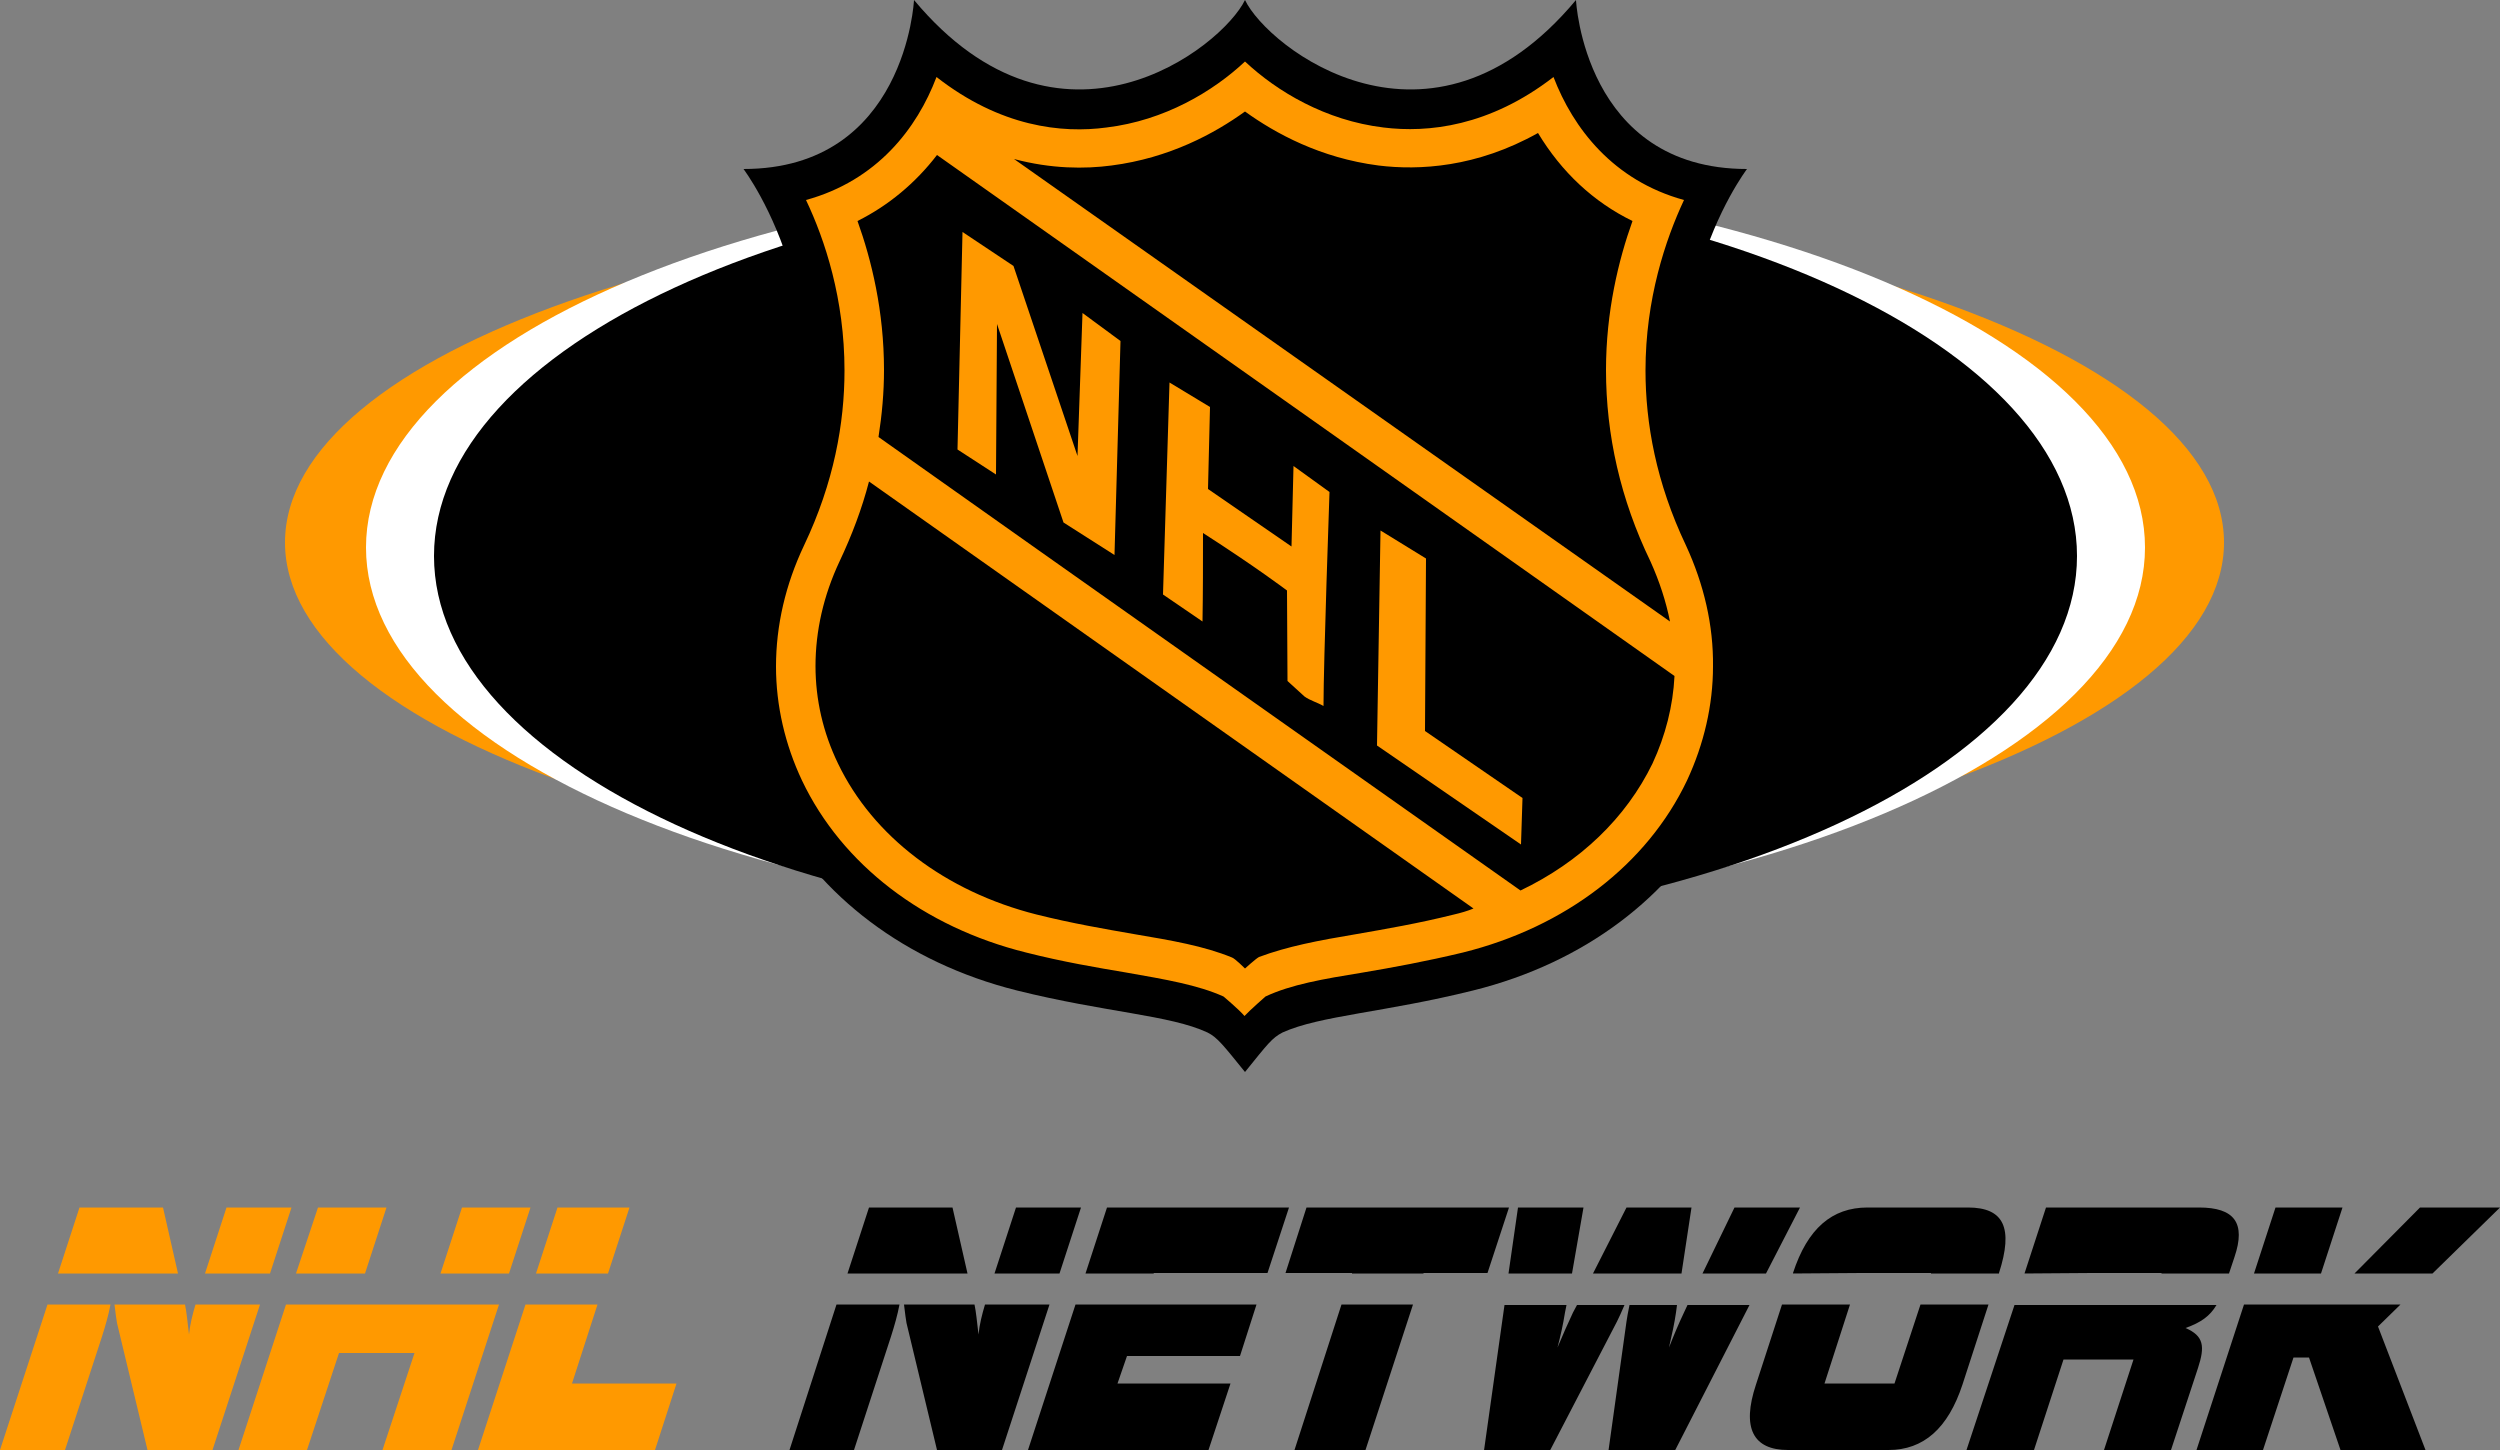<?xml version="1.0" encoding="utf-8"?>
<!-- Generator: Adobe Illustrator 27.0.1, SVG Export Plug-In . SVG Version: 6.00 Build 0)  -->
<svg version="1.1" id="Слой_1" xmlns="http://www.w3.org/2000/svg" xmlns:xlink="http://www.w3.org/1999/xlink" x="0px" y="0px"
	 width="500px" height="290px" viewBox="0 0 500 290" style="enable-background:new 0 0 500 290;" xml:space="preserve">
<rect x="0" y="0" width="500" height="290" fill="#808080" stroke="none"/>
<style type="text/css">
	.st0{fill:#FF9900;}
	.st1{fill:#FFFFFF;}
</style>
<g>
	<path class="st0" d="M444.8,108.5c0,37.7-86.8,68.3-193.9,68.3C143.8,176.8,57,146.2,57,108.5c0-37.7,86.8-68.3,193.9-68.3
		C357.9,40.3,444.8,70.8,444.8,108.5"/>
	<path class="st1" d="M429,109.5c0,41.5-79.6,75.2-177.9,75.2c-98.2,0-177.9-33.7-177.9-75.2c0-41.5,79.7-75.2,177.9-75.2
		C349.4,34.3,429,68,429,109.5"/>
	<path d="M415.4,111.2c0,41.9-73.6,75.9-164.3,75.9c-90.7,0-164.3-34-164.3-75.9s73.5-75.9,164.3-75.9
		C341.8,35.3,415.4,69.3,415.4,111.2"/>
	<path d="M249,214.4c4.6-5.7,5.4-6.8,7.5-7.9c7.5-3.4,20.4-4,38.1-8.4c45.2-11.2,68-53.7,49.7-92.4c-19-40.2,5.1-71.9,5.1-71.9
		C316.8,33.8,315.2,0,315.2,0C286,35,253.5,9.5,249,0c-4.6,9.5-37,35-66.2,0c0,0-1.6,33.8-34.1,33.8c0,0,24,31.7,5,71.9
		c-18.3,38.7,4.6,81.1,49.7,92.4c17.7,4.4,30.6,4.9,38.1,8.4C243.5,207.5,244.7,209.1,249,214.4"/>
	<polyline class="st0" points="192.5,46.4 191.5,89.9 199.2,94.9 199.4,64.8 212.7,104.5 222.9,111 224.1,68.2 216.5,62.6 
		215.5,91.2 202.7,53.2 192.5,46.4 	"/>
	<path class="st0" d="M233.9,76.5l-1.3,42.4l7.9,5.4c0.1-5.9,0.1-11.7,0.1-17.7c10.6,6.8,16.8,11.5,16.8,11.5l0.1,18.1
		c0,0,3.2,2.9,3.4,3.1c1.1,0.8,2.6,1.2,3.8,1.9c0-8.7,1.2-42.8,1.2-42.8l-7.2-5.2l-0.4,16.1l-16.7-11.5l0.4-16.4L233.9,76.5"/>
	<polyline class="st0" points="276.1,106.1 275.4,149.1 304.2,168.9 304.5,159.6 285,146.2 285.2,111.7 276.1,106.1 	"/>
	<path class="st0" d="M337.2,109.1c-6-12.6-8.1-24.5-8.1-35c0-14.3,4-26.2,7.7-34.1c-14.2-3.9-22.2-14.4-26.1-24.6
		c-12.8,9.9-25.1,11.2-34,10.1c-11.6-1.4-21.3-7.2-27.7-13.2c-6.4,6-16.1,11.8-27.7,13.2c-8.9,1.2-21.2-0.1-34-10.1
		c-3.9,10.3-11.9,20.7-26.1,24.6c3.8,8,7.7,19.8,7.7,34.1c0,10.5-2.1,22.4-8.1,35c-3.7,7.8-5.6,16-5.6,24.2c0,7.8,1.8,15.6,5.2,22.8
		c8,16.8,24.3,29.3,44.8,34.4c7.5,1.9,14.1,3,20,4c8,1.4,14.4,2.5,19.5,4.8c0,0,3.1,2.6,4.2,3.9c1.1-1.2,4.2-3.9,4.2-3.9
		c5.1-2.4,11.5-3.5,19.5-4.8c5.9-1,12.5-2.2,20-4c20.5-5.1,36.8-17.6,44.8-34.4c3.4-7.3,5.2-15.1,5.2-22.8
		C342.7,125.1,340.8,116.9,337.2,109.1 M222.3,33.1c11.6-1.5,20.6-6.4,26.7-10.8c6.1,4.4,15.1,9.3,26.7,10.8
		c8.1,1,19.6,0.4,31.9-6.5c4.7,7.8,11.1,13.8,18.9,17.6c-2.8,7.8-5.3,18.1-5.3,29.8c0,13,2.9,25.9,8.9,38.3c1.8,4,3.1,8,3.9,12
		L202.8,31.8C210.3,33.8,217,33.8,222.3,33.1z M290.8,182.9c-7.2,1.8-13.7,2.9-19.4,3.9c-7.8,1.3-14,2.5-19.6,4.6
		c-0.6,0.3-2.8,2.3-2.8,2.3s-2-2-2.6-2.2c-5.6-2.3-12-3.4-19.7-4.7c-5.7-1-12.2-2.1-19.4-3.9c-18.2-4.6-32.7-15.6-39.7-30.2
		c-3-6.2-4.5-12.8-4.5-19.5c0-7,1.6-14.1,4.8-20.9c2.5-5.3,4.5-10.6,5.9-16l120.9,85.4C293.5,182.2,292.1,182.6,290.8,182.9z
		 M304.1,178.1c-38.8-27.4-89.3-63-128.4-90.7c0.7-4.5,1.1-8.9,1.1-13.4c0-11.8-2.5-22-5.3-29.8c6.2-3.1,11.6-7.6,15.9-13.2
		c47.7,33.7,109.5,77.3,147.5,104.2c-0.3,6-1.8,11.9-4.4,17.5C325.2,163.6,316,172.4,304.1,178.1z"/>
	<g>
		<path class="st0" d="M37.8,266.9c-0.3-2.6-0.5-4.6-0.8-6H22.9c0.2,1.8,0.4,3.1,0.5,3.7l6.1,25.4h13l9.5-29.1H39.1
			C38.5,262.9,38,264.9,37.8,266.9"/>
		<path class="st0" d="M0,290h13l7.4-22.7c0.7-2.2,1.3-4.3,1.7-6.4H9.5L0,290"/>
		<polyline class="st0" points="32.6,241.5 15.9,241.5 11.6,254.7 35.6,254.7 32.6,241.5 		"/>
		<polyline class="st0" points="58.3,241.5 45.3,241.5 41,254.7 54,254.7 58.3,241.5 		"/>
		<polyline class="st0" points="77.3,241.5 63.6,241.5 59.2,254.7 73,254.7 77.3,241.5 		"/>
		<polyline class="st0" points="47.7,290 61.4,290 67.8,270.6 82.9,270.6 76.5,290 90.3,290 99.8,260.9 57.2,260.9 47.7,290 		"/>
		<polyline class="st0" points="106.1,241.5 92.4,241.5 88.1,254.7 101.8,254.7 106.1,241.5 		"/>
		<polyline class="st0" points="95.6,290 131,290 135.3,276.7 114.4,276.7 119.5,260.9 105.1,260.9 95.6,290 		"/>
		<polyline class="st0" points="125.9,241.5 111.5,241.5 107.2,254.7 121.6,254.7 125.9,241.5 		"/>
	</g>
	<g>
		<path d="M157.9,290h12.9l7.4-22.7c0.7-2.2,1.3-4.3,1.7-6.4h-12.6L157.9,290"/>
		<polyline points="190.5,241.5 173.8,241.5 169.5,254.7 193.5,254.7 190.5,241.5 		"/>
		<polyline points="216.2,241.5 203.2,241.5 198.9,254.7 211.9,254.7 216.2,241.5 		"/>
		<path d="M195.7,266.9c-0.3-2.6-0.5-4.6-0.8-6h-14.1c0.2,1.8,0.4,3.1,0.5,3.7l6.1,25.4h13l9.5-29.1H197
			C196.4,262.9,195.9,264.9,195.7,266.9"/>
		<polyline points="230.8,254.6 253.5,254.6 257.8,241.5 221.4,241.5 217.1,254.7 230.7,254.7 230.8,254.6 		"/>
		<polyline points="205.6,290 241.7,290 246.1,276.7 223.5,276.7 225.4,271.2 248,271.2 251.3,260.9 215.1,260.9 205.6,290 		"/>
		<polyline points="284.7,254.6 297.5,254.6 301.8,241.5 261.3,241.5 257.1,254.6 270.4,254.6 270.4,254.7 284.7,254.7 284.7,254.6 
					"/>
		<polyline points="258.9,290 273.1,290 282.6,260.9 268.3,260.9 258.9,290 		"/>
		<polyline points="338.3,241.5 325.3,241.5 318.6,254.7 336.3,254.7 338.3,241.5 		"/>
		<polyline points="316.7,241.5 303.6,241.5 301.7,254.7 314.4,254.7 316.7,241.5 		"/>
		<polyline points="360,241.5 346.9,241.5 340.5,254.7 353.2,254.7 360,241.5 		"/>
		<path d="M336.8,262.5c-1.1,2.3-2.1,4.7-3,7c0.6-2.6,1.1-4.9,1.4-7l0.2-1.5h-9.5c-0.3,1.4-0.5,2.6-0.6,3.3l-3.6,25.8H335l14.9-29.1
			h-12.4L336.8,262.5"/>
		<path d="M314.6,262.5c-1,2.1-2,4.4-3.1,7c0.6-2.3,1.1-4.5,1.5-7l0.3-1.5h-12.4l-4.1,29.1H310l13.4-25.8c0.4-0.8,0.9-1.9,1.5-3.3
			h-9.5L314.6,262.5"/>
		<path d="M378.9,276.7h-14l5.1-15.8h-13.6l-5.2,16c-2.9,8.7-0.6,13.1,6.4,13.1h20.1c7,0,11.9-4.3,14.8-13.1l5.2-16h-13.6
			L378.9,276.7"/>
		<path d="M372.2,254.6h14v0.1h13.6l0-0.1c2.9-9,1-13.1-6.2-13.1h-20.1c-7.1,0-12,4.2-14.9,13.1l0,0.1L372.2,254.6L372.2,254.6"/>
		<path d="M418.3,254.6h14l0,0.1h13.5l1.1-3.3c2.3-6.8,0-9.9-7.1-9.9h-30.6l-4.3,13.2L418.3,254.6L418.3,254.6"/>
		<path d="M393.3,290h13.5l5.9-18.1h14l-5.9,18.1h13.4l5.4-16.4c1.4-4.3,1.2-6.4-2.5-8c3.1-1.1,4.9-2.4,6.2-4.6h-40.4L393.3,290"/>
		<polyline points="500,241.5 484,241.5 470.9,254.7 486.5,254.7 500,241.5 		"/>
		<polyline points="448.8,260.9 439.3,290 452.6,290 458.7,271.5 461.8,271.5 468.1,290 485.1,290 475.6,265.3 480.1,260.9 
			448.8,260.9 		"/>
		<polyline points="468.5,241.5 455.1,241.5 450.8,254.7 464.2,254.7 468.5,241.5 		"/>
	</g>
</g>
</svg>
